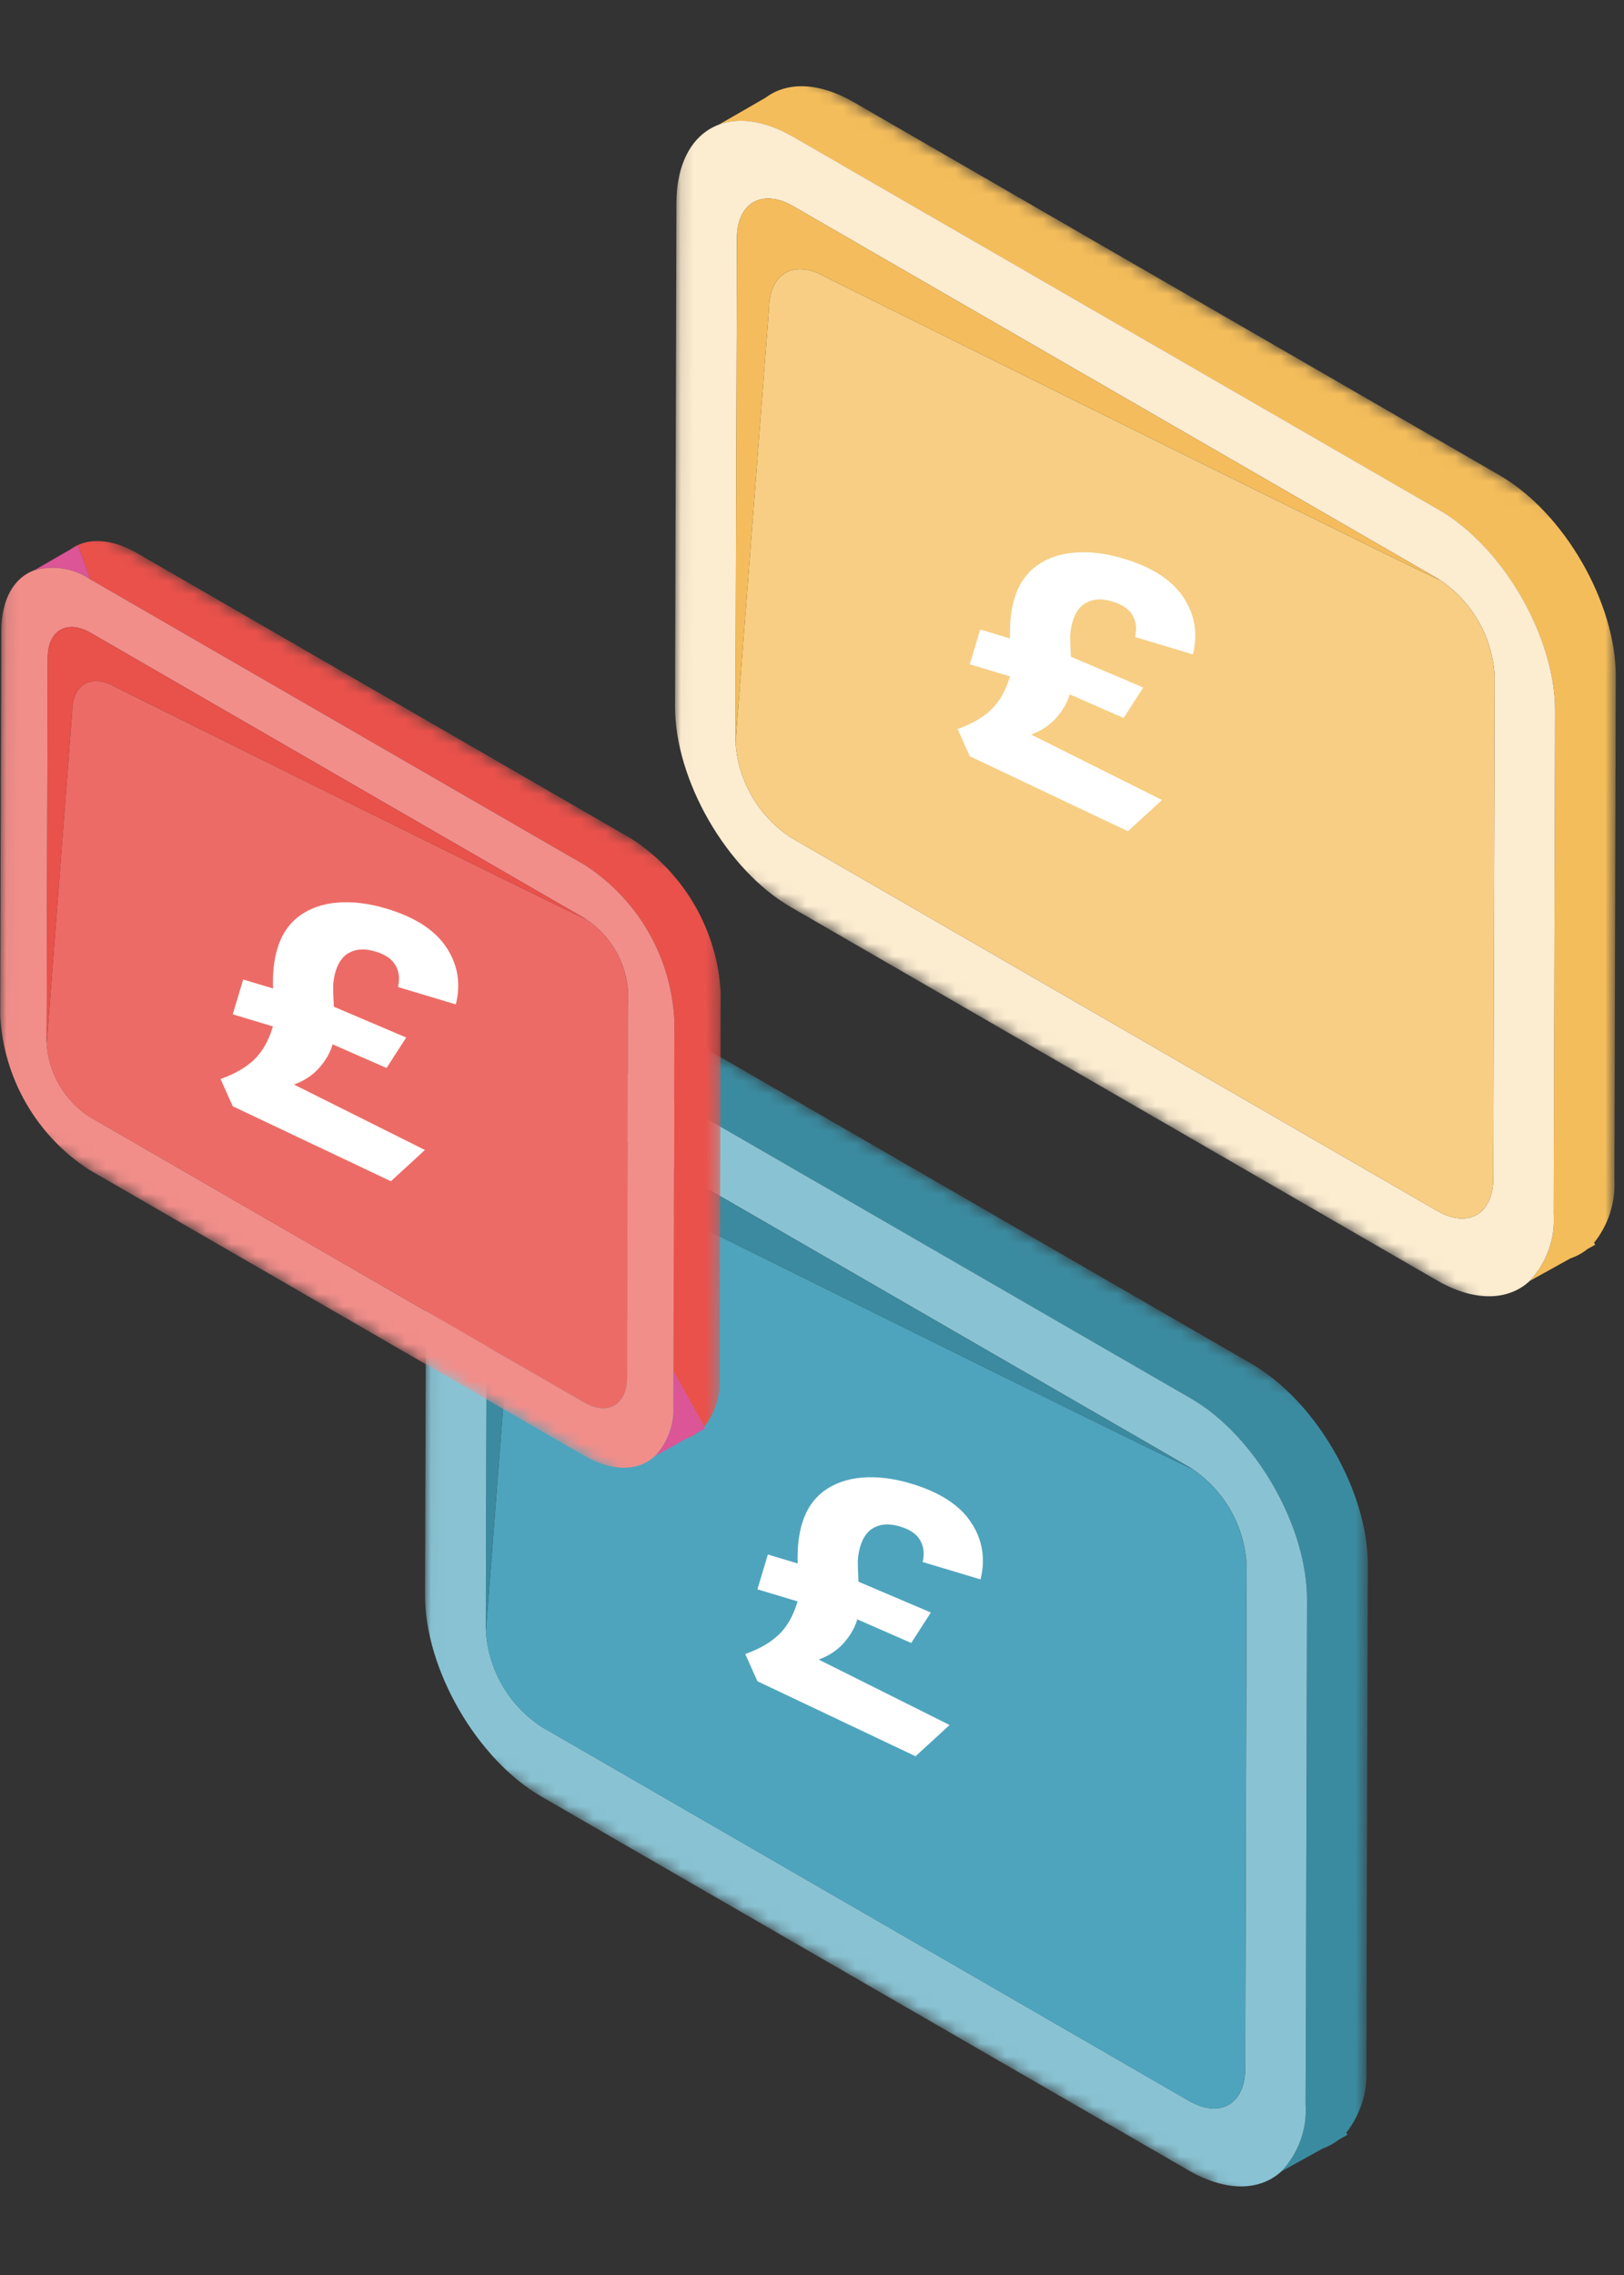 <svg width="130" height="182" viewBox="0 0 130 182" fill="none" xmlns="http://www.w3.org/2000/svg">
<rect x="0" y="0" width="130" height="182" fill="#333333" stroke="none"/>
<mask id="mask0_2524_3412" style="mask-type:luminance" maskUnits="userSpaceOnUse" x="34" y="71" width="76" height="111">
<path fill-rule="evenodd" clip-rule="evenodd" d="M34 138.329L34.19 71L109.528 114.5L109.338 181.829L34 138.329Z" fill="white"/>
</mask>
<g mask="url(#mask0_2524_3412)">
<path fill-rule="evenodd" clip-rule="evenodd" d="M105.908 171.866L102.552 173.727C103.24 173.009 103.77 172.155 104.106 171.22C104.443 170.285 104.58 169.289 104.508 168.298L104.523 164.798L104.623 127.998C104.638 122.063 100.469 114.846 95.318 111.871L43.518 81.962L43.459 81.933L43.433 81.918C41.216 80.656 39.174 80.389 37.583 80.973L41.298 78.841L41.318 78.826C43.032 77.552 45.559 77.572 48.376 79.2L100.176 109.1C105.342 112.082 109.511 119.307 109.496 125.22L109.379 165.52C109.477 167.345 108.913 169.144 107.791 170.586L107.767 170.613L107.867 170.781L107.186 171.162C106.808 171.459 106.385 171.696 105.933 171.862L105.908 171.866Z" fill="#3B8BA0"/>
<path d="M95.321 111.87L43.521 81.961L43.462 81.932C41.234 80.657 39.183 80.386 37.586 80.972C35.486 81.741 34.15 83.961 34.142 87.31L34.025 127.61C34.01 133.53 38.18 140.747 43.345 143.73L95.145 173.63C98.156 175.367 100.838 175.279 102.553 173.73C103.241 173.012 103.77 172.158 104.107 171.223C104.444 170.288 104.581 169.292 104.509 168.301L104.524 164.801L104.624 128.001C104.641 122.063 100.472 114.845 95.321 111.87ZM39.005 90.108C39.012 87.258 41.02 86.093 43.511 87.529L95.311 117.429C96.617 118.28 97.704 119.428 98.482 120.779C99.26 122.13 99.707 123.646 99.788 125.203L99.678 165.503C99.663 168.339 97.656 169.503 95.172 168.067L43.372 138.158C42.076 137.315 40.996 136.18 40.218 134.843C39.441 133.507 38.988 132.007 38.895 130.464V130.405L39.005 90.108Z" fill="#89C3D3"/>
<path d="M95.306 117.431C97.636 118.779 46.075 93.193 46.075 93.193C43.591 91.757 41.575 92.907 41.569 95.757L38.895 130.495L38.888 130.466C38.98 132.009 39.434 133.509 40.211 134.845C40.989 136.182 42.069 137.317 43.365 138.16L95.165 168.069C97.649 169.505 99.657 168.34 99.671 165.505L99.781 125.205C99.7 123.648 99.253 122.133 98.475 120.781C97.698 119.43 96.612 118.282 95.306 117.431ZM60.165 132.408C60.876 132.818 61.411 132.87 61.726 132.533C62.117 131.879 62.287 131.116 62.21 130.357L62.254 113.505L65.566 115.417L65.522 132.247C65.515 134.347 65.09 135.698 64.262 136.321C63.412 136.944 62.173 136.785 60.547 135.845C59.846 135.442 59.187 134.968 58.583 134.431L58.59 131.258C59.081 131.686 59.608 132.071 60.165 132.409V132.408ZM72.565 134.98C73.745 135.661 74.331 135.595 74.338 134.811C74.339 134.515 74.26 134.224 74.111 133.968C73.876 133.578 73.606 133.21 73.305 132.868C72.905 132.399 72.405 131.835 71.759 131.153C71.027 130.401 70.349 129.599 69.729 128.753C69.329 128.186 69.013 127.564 68.791 126.907C68.588 126.268 68.489 125.6 68.498 124.929C68.505 123.705 68.916 123.009 69.744 122.804C70.579 122.621 71.744 122.958 73.254 123.83C74.834 124.772 76.255 125.956 77.467 127.34L76.478 129.487C75.87 128.85 75.313 128.287 74.793 127.787C74.307 127.329 73.77 126.928 73.193 126.593C72.233 126.044 71.742 126.044 71.742 126.644C71.774 127.066 71.936 127.467 72.204 127.794C72.847 128.583 73.529 129.338 74.248 130.058C74.985 130.812 75.668 131.618 76.292 132.469C76.7 133.04 77.026 133.667 77.259 134.33C77.466 134.956 77.568 135.612 77.559 136.272C77.559 137.693 77.134 138.514 76.277 138.756C75.42 138.998 74.138 138.639 72.445 137.656C71.661 137.218 70.914 136.718 70.21 136.161C69.596 135.676 69.02 135.144 68.488 134.571L68.495 131.471C69.141 132.182 69.829 132.855 70.554 133.486C71.177 134.047 71.852 134.548 72.57 134.981L72.565 134.98Z" fill="#4EA4BD"/>
<rect x="58" y="111" width="23" height="30" fill="#4EA4BD"/>
<path d="M95.306 117.432L43.506 87.532C41.015 86.096 39.006 87.261 39 90.111L38.883 130.411V130.47L38.89 130.499L41.564 95.761C41.571 92.911 43.586 91.761 46.07 93.197C46.075 93.194 97.636 118.782 95.306 117.432Z" fill="#3B8AA0"/>
</g>
<mask id="mask1_2524_3412" style="mask-type:luminance" maskUnits="userSpaceOnUse" x="54" y="0" width="76" height="111">
<path fill-rule="evenodd" clip-rule="evenodd" d="M54 67.2L54.19 -7.62939e-06L129.374 43.406L129.183 110.606L54 67.2Z" fill="white"/>
</mask>
<g mask="url(#mask1_2524_3412)">
<path fill-rule="evenodd" clip-rule="evenodd" d="M125.71 100.67L122.464 102.47C123.132 101.754 123.646 100.908 123.975 99.986C124.303 99.064 124.44 98.084 124.376 97.107L124.383 93.627L124.483 56.889C124.498 50.969 120.328 43.766 115.192 40.799L63.492 10.948L63.448 10.926L63.422 10.911C61.176 9.634 59.122 9.375 57.514 9.988L61.28 7.819L61.3 7.804C63.014 6.53 65.541 6.558 68.351 8.178L120.037 38.021C125.188 40.996 129.357 48.198 129.342 54.121L129.232 94.34C129.334 96.175 128.755 97.984 127.605 99.418L127.693 99.579L127.085 99.916C126.675 100.247 126.21 100.502 125.71 100.67Z" fill="#F4BD5B"/>
<path d="M115.196 40.793L63.496 10.942L63.452 10.92C61.195 9.63 59.129 9.367 57.517 9.982C55.465 10.766 54.154 12.964 54.147 16.269L54.037 56.488C54.015 62.394 58.17 69.604 63.32 72.578L115.02 102.429C118.053 104.18 120.757 104.063 122.464 102.466C123.132 101.75 123.646 100.904 123.975 99.982C124.304 99.06 124.44 98.08 124.376 97.103L124.383 93.623L124.483 56.885C124.502 50.963 120.332 43.76 115.196 40.793ZM58.99 19.068C58.997 16.225 61.012 15.068 63.482 16.489L115.182 46.34C116.483 47.191 117.565 48.336 118.34 49.682C119.115 51.029 119.562 52.54 119.644 54.092L119.534 94.303C119.519 97.146 117.512 98.296 115.042 96.867L63.335 67.016C62.045 66.174 60.969 65.042 60.194 63.71C59.419 62.378 58.967 60.883 58.873 59.345V59.286L58.99 19.068Z" fill="#FCECD0"/>
<path d="M115.181 46.34C117.496 47.681 66.053 22.146 66.053 22.146C63.576 20.717 61.569 21.868 61.553 24.718L58.879 59.368L58.872 59.346C58.966 60.884 59.418 62.379 60.193 63.711C60.968 65.043 62.044 66.175 63.334 67.017L115.041 96.868C117.51 98.297 119.518 97.146 119.533 94.304L119.643 54.093C119.561 52.541 119.114 51.03 118.339 49.683C117.564 48.336 116.482 47.191 115.181 46.34ZM90.921 51.894C90.453 51.665 90.06 51.308 89.788 50.864C89.515 50.421 89.375 49.909 89.382 49.388C89.382 48.326 89.902 48.088 90.928 48.688C91.397 48.916 91.791 49.271 92.066 49.714C92.341 50.156 92.485 50.667 92.481 51.188C92.481 51.701 92.349 52.031 92.081 52.155C91.813 52.279 91.434 52.195 90.921 51.894ZM75.497 56.525L75.541 40.825L79.835 43.302C81.973 44.5 83.761 46.236 85.023 48.336C86.247 50.37 86.884 52.703 86.862 55.077C86.855 57.656 86.217 59.277 84.92 59.906C83.638 60.558 81.784 60.162 79.373 58.77L75.497 56.525ZM105.524 71.685L105.531 69.121L111.931 69.78L105.547 62.687L105.562 60.101L114.831 70.801V72.332L105.524 71.685ZM72.947 52.876L63.686 42.811L63.693 41.28L72.984 41.302L72.977 43.881L66.577 43.595L72.952 50.314L72.947 52.876ZM99.237 67.523L99.296 67.552C99.341 66.801 99.484 66.06 99.721 65.346L101.751 59.653L104.741 61.375L100.718 71.083L97.787 69.39L93.83 55.08L96.82 56.802L98.828 64.825C99.034 65.712 99.171 66.614 99.237 67.523ZM89.447 64.585L89.484 52.568L92.342 54.224L92.313 66.233L89.447 64.585ZM79.967 46.106L78.428 45.212L78.399 55.455L79.645 56.18C82.437 57.78 83.845 56.88 83.858 53.425C83.865 50.055 82.568 47.611 79.967 46.106Z" fill="#F7CE84"/>
<path d="M115.181 46.34L63.481 16.489C61.012 15.068 58.997 16.225 58.989 19.068L58.872 59.287V59.346L58.879 59.368L61.553 24.718C61.568 21.868 63.575 20.718 66.053 22.146C66.053 22.146 117.496 47.681 115.181 46.34Z" fill="#F4BC5C"/>
<path d="M83 40L66 37.5L60.5 41.5L62.5 53.5L79 70L100 77H115.5L118 68.5L108 53.5L83 40Z" fill="#F7CE84"/>
<path d="M93.014 64L90.289 66.5L77.631 60.5L76.656 58.322C77.784 57.921 78.678 57.406 79.339 56.776C79.999 56.147 80.497 55.275 80.832 54.16L80.846 54.112L77.631 53.147L78.467 50.36L80.856 51.077C80.813 49.866 80.929 48.801 81.205 47.88C81.535 46.781 82.116 45.917 82.948 45.286C83.8 44.661 84.83 44.301 86.038 44.206C87.246 44.111 88.547 44.273 89.944 44.691C92.225 45.376 93.822 46.41 94.736 47.794C95.65 49.178 95.901 50.697 95.49 52.352L90.859 50.962C91.013 50.304 90.95 49.731 90.668 49.241C90.391 48.735 89.85 48.361 89.043 48.119C88.257 47.883 87.587 47.902 87.033 48.176C86.484 48.434 86.093 48.951 85.86 49.726C85.749 50.098 85.684 50.492 85.666 50.909C85.667 51.332 85.687 51.875 85.724 52.538L91.514 55L89.944 57.44L85.624 55.546L85.603 55.619C85.414 56.249 85.06 56.856 84.542 57.44C84.023 58.024 83.355 58.466 82.536 58.766L93.014 64Z" fill="white"/>
</g>
<mask id="mask2_2524_3412" style="mask-type:luminance" maskUnits="userSpaceOnUse" x="0" y="38" width="58" height="85">
<path fill-rule="evenodd" clip-rule="evenodd" d="M0 89.456L0.146 38L57.714 71.236L57.568 122.692L0 89.456Z" fill="white"/>
</mask>
<g mask="url(#mask2_2524_3412)">
<rect x="14" y="71" width="25" height="21" fill="#ED6B66"/>
<path d="M50.577 67.12L10.991 44.263C8.83 43.017 6.891 43 5.576 43.988L6.233 43.612L7.226 46.345L7.271 46.373L46.857 69.23C48.934 70.579 50.663 72.4 51.902 74.545C53.14 76.69 53.854 79.098 53.984 81.571L53.905 109.698L56.369 114.131C57.243 113.032 57.684 111.65 57.609 110.248L57.693 79.448C57.564 76.977 56.852 74.572 55.615 72.43C54.378 70.287 52.652 68.468 50.577 67.12ZM55.925 114.552L54.937 115.096C55.294 114.967 55.629 114.782 55.928 114.548L55.925 114.552Z" fill="#EA514B"/>
<path d="M6.235 43.612L5.578 43.988L2.733 45.627C3.49 45.41 4.285 45.361 5.063 45.486C5.84 45.61 6.581 45.903 7.233 46.345L6.235 43.612Z" fill="#DB5597"/>
<path d="M53.908 109.697L53.897 112.363C53.947 113.111 53.844 113.861 53.594 114.567C53.344 115.274 52.952 115.921 52.443 116.471L54.943 115.096L55.931 114.552L56.447 114.266L56.374 114.131L53.908 109.697Z" fill="#DB5597"/>
<path d="M46.86 69.23L7.273 46.373L7.228 46.345C6.576 45.903 5.836 45.61 5.058 45.486C4.28 45.361 3.485 45.41 2.728 45.627C1.134 46.216 0.113 47.911 0.107 50.464L0.017 81.257C0.147 83.727 0.859 86.131 2.096 88.273C3.333 90.415 5.059 92.234 7.133 93.581L46.725 116.438C49.054 117.779 51.125 117.695 52.438 116.472C52.947 115.922 53.339 115.275 53.589 114.568C53.839 113.862 53.942 113.112 53.892 112.364L53.903 109.698L53.982 81.571C53.852 79.098 53.139 76.691 51.902 74.546C50.664 72.401 48.936 70.58 46.86 69.23ZM3.822 52.602C3.828 50.419 5.371 49.538 7.262 50.632L46.849 73.493C47.848 74.142 48.68 75.018 49.276 76.05C49.872 77.082 50.215 78.24 50.278 79.43L50.194 110.223C50.188 112.412 48.645 113.287 46.743 112.187L7.15 89.332C6.161 88.686 5.337 87.817 4.744 86.794C4.151 85.772 3.807 84.625 3.738 83.445L3.732 83.394L3.822 52.602Z" fill="#F18E8A"/>
<path d="M46.848 73.489C48.633 74.522 9.231 54.959 9.231 54.959C7.331 53.865 5.785 54.74 5.78 56.917L3.737 83.465V83.448C3.806 84.628 4.151 85.775 4.743 86.797C5.336 87.82 6.16 88.689 7.149 89.335L46.741 112.187C48.641 113.287 50.187 112.411 50.192 110.223L50.276 79.43C50.214 78.24 49.871 77.081 49.276 76.048C48.68 75.015 47.848 74.138 46.848 73.489ZM24.048 85.678L27.988 75.885L29.975 77.035L26.041 86.828L24.048 85.678ZM30.642 87.816L30.648 85.841L35.558 86.357L30.664 80.925L30.67 78.95L37.77 87.132L37.764 88.316L30.642 87.816ZM23.324 83.59L16.224 75.874V74.69L23.351 74.718L23.345 76.699L18.445 76.475L23.339 81.61L23.324 83.59Z" fill="#ED6B66"/>
<path d="M46.848 73.492L7.261 50.632C5.37 49.538 3.827 50.419 3.821 52.602L3.731 83.395L3.737 83.446V83.463L5.78 56.919C5.786 54.742 7.329 53.866 9.231 54.961C9.231 54.959 48.633 74.522 46.848 73.492Z" fill="#E9514B"/>
<path d="M34.014 92L31.289 94.5L18.631 88.5L17.656 86.322C18.784 85.921 19.678 85.406 20.339 84.776C20.999 84.147 21.497 83.275 21.831 82.16L21.846 82.112L18.631 81.147L19.467 78.36L21.857 79.077C21.813 77.866 21.929 76.801 22.205 75.88C22.535 74.781 23.116 73.917 23.948 73.286C24.8 72.661 25.83 72.301 27.038 72.206C28.245 72.111 29.547 72.272 30.944 72.692C33.225 73.376 34.822 74.41 35.736 75.794C36.65 77.178 36.901 78.697 36.49 80.352L31.859 78.962C32.014 78.304 31.95 77.731 31.668 77.241C31.391 76.735 30.85 76.361 30.043 76.119C29.257 75.883 28.587 75.902 28.033 76.176C27.484 76.434 27.093 76.951 26.86 77.726C26.749 78.098 26.684 78.492 26.666 78.909C26.667 79.332 26.687 79.875 26.724 80.538L32.514 83L30.944 85.44L26.625 83.546L26.603 83.619C26.414 84.249 26.06 84.856 25.542 85.44C25.023 86.024 24.355 86.466 23.536 86.766L34.014 92Z" fill="white"/>
</g>
<path d="M76.014 138L73.289 140.5L60.631 134.5L59.656 132.322C60.784 131.921 61.678 131.406 62.339 130.776C62.999 130.147 63.497 129.275 63.831 128.16L63.846 128.112L60.631 127.147L61.467 124.36L63.856 125.077C63.813 123.866 63.929 122.801 64.205 121.88C64.535 120.781 65.116 119.917 65.948 119.286C66.8 118.661 67.83 118.301 69.038 118.206C70.246 118.111 71.547 118.272 72.944 118.692C75.225 119.376 76.822 120.41 77.736 121.794C78.65 123.178 78.901 124.697 78.49 126.352L73.859 124.962C74.013 124.304 73.95 123.731 73.668 123.241C73.391 122.735 72.85 122.361 72.043 122.119C71.257 121.883 70.587 121.902 70.033 122.176C69.484 122.434 69.093 122.951 68.86 123.726C68.749 124.098 68.684 124.492 68.666 124.909C68.667 125.332 68.687 125.875 68.724 126.538L74.514 129L72.944 131.44L68.624 129.546L68.603 129.619C68.414 130.249 68.06 130.856 67.542 131.44C67.023 132.024 66.355 132.466 65.536 132.766L76.014 138Z" fill="white"/>
</svg>
